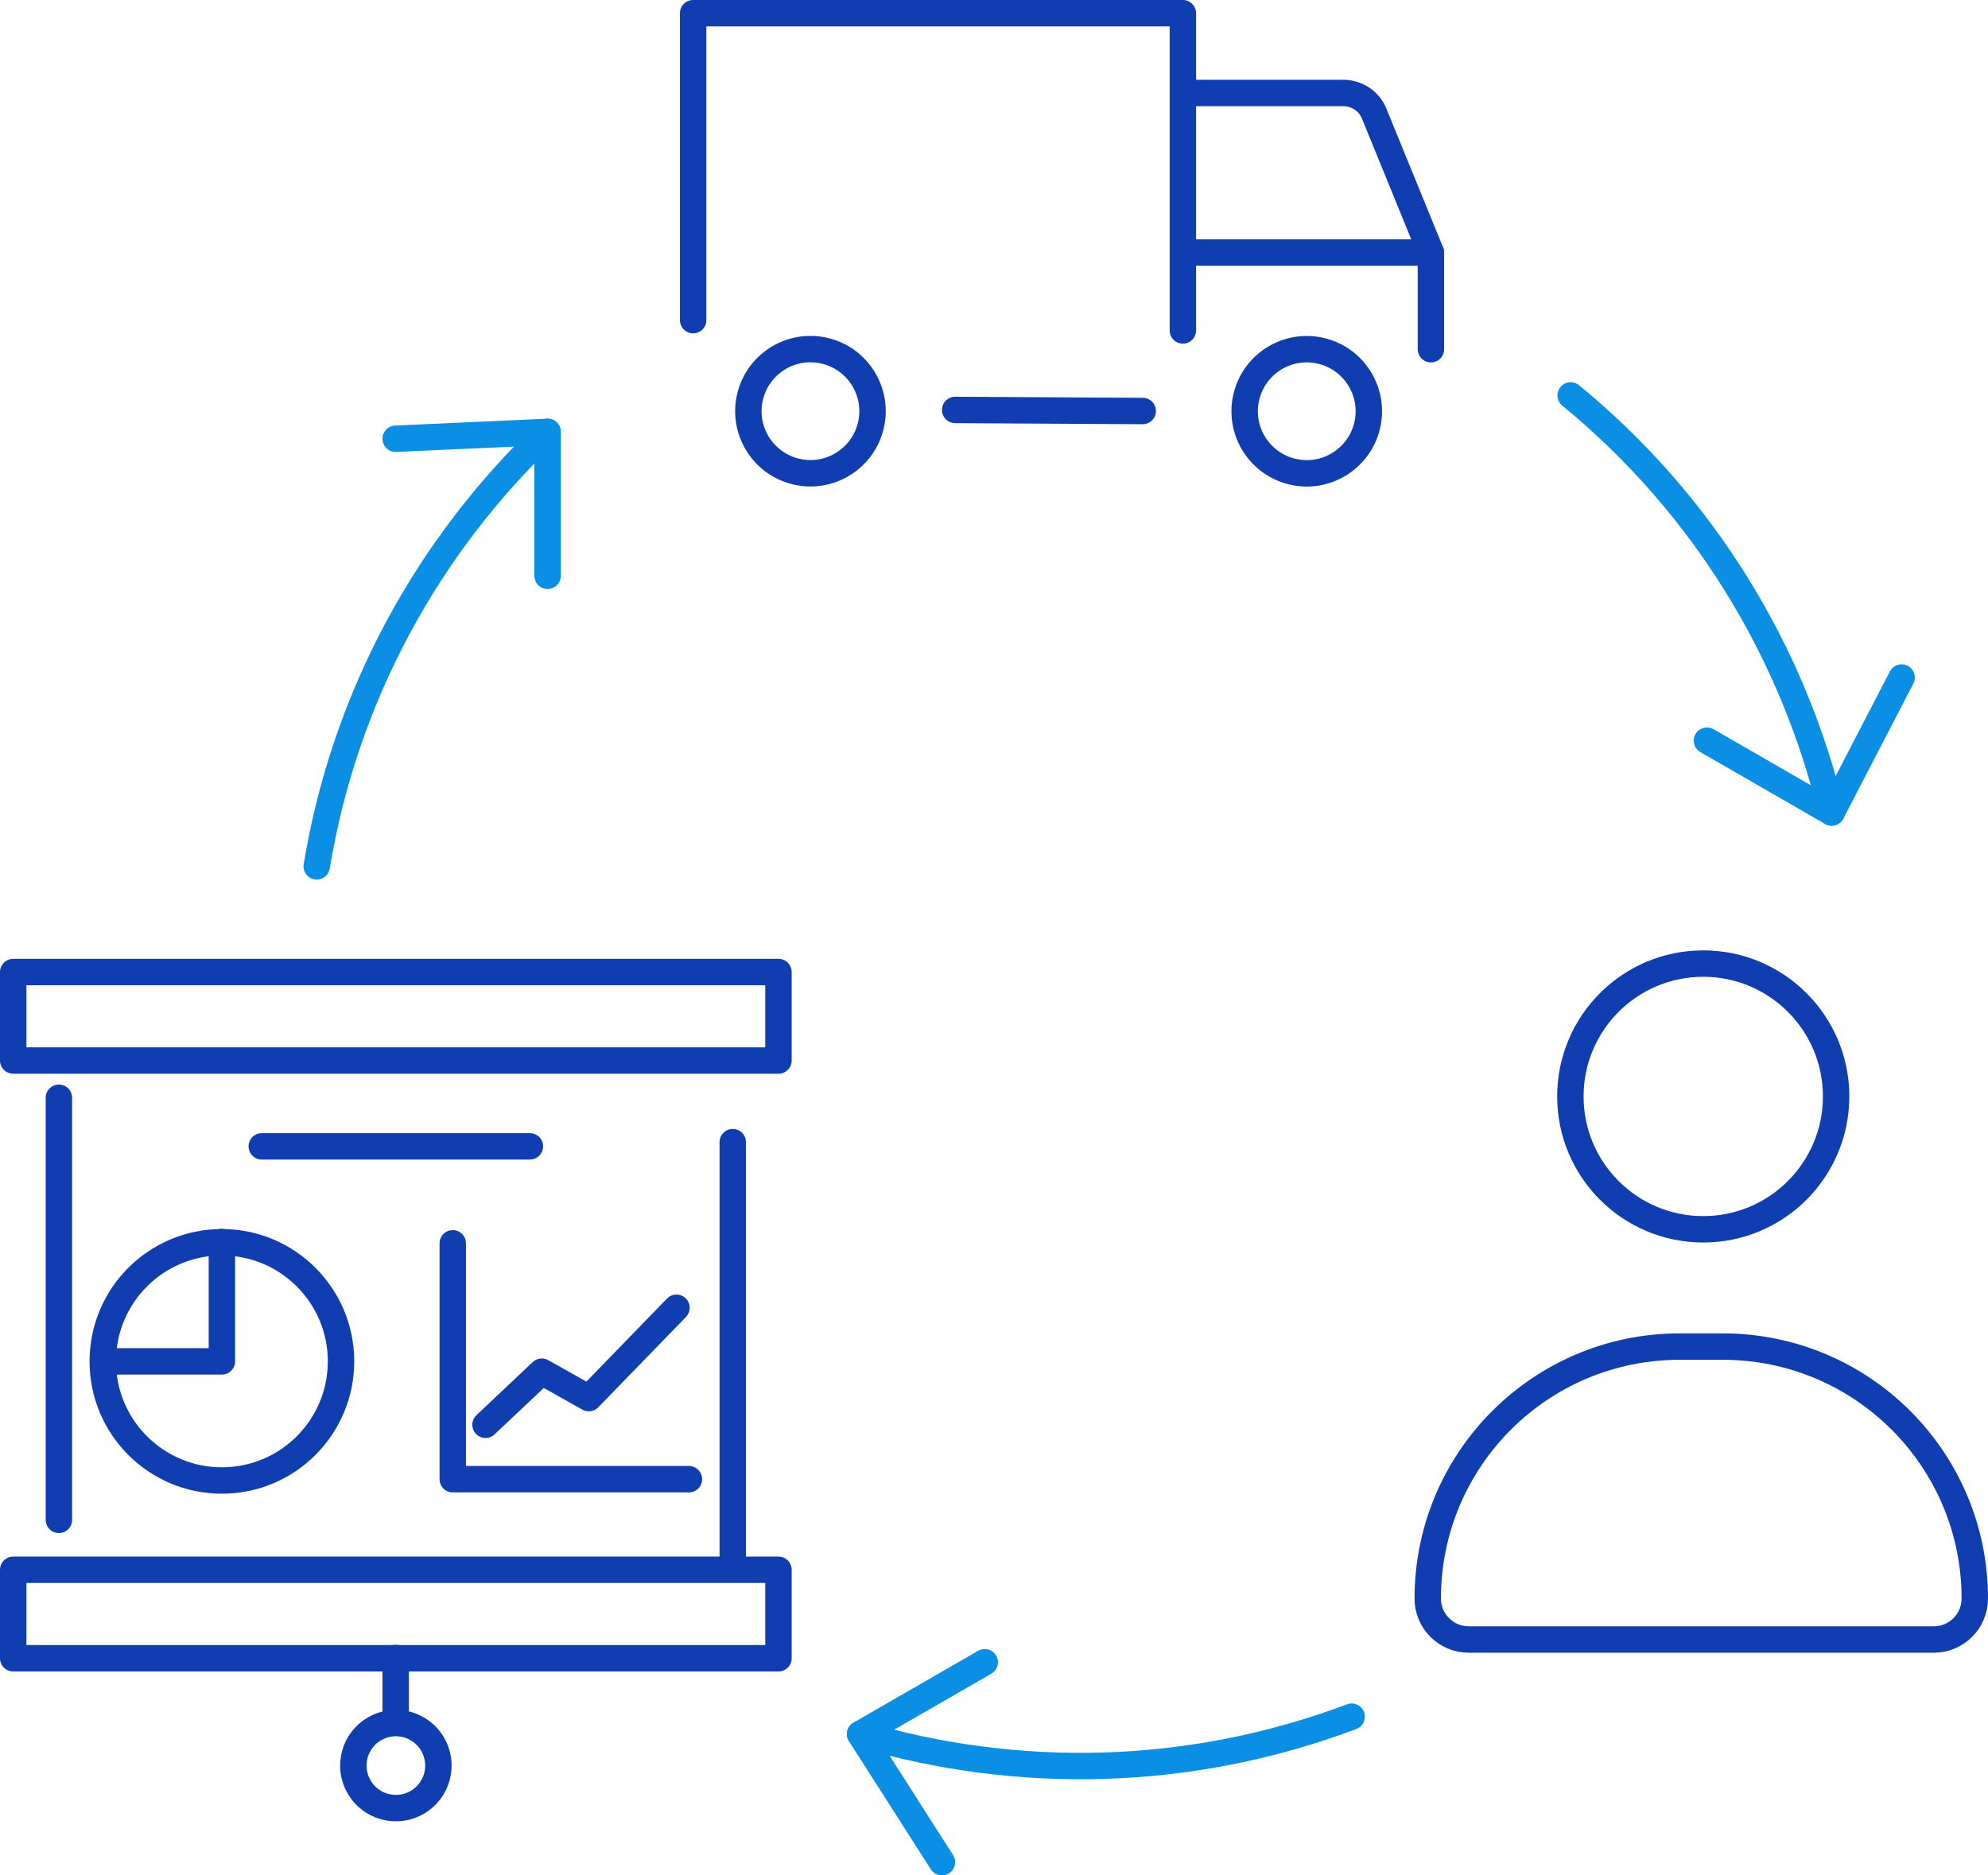<?xml version="1.0" encoding="UTF-8"?>
<svg id="Layer_2" xmlns="http://www.w3.org/2000/svg" viewBox="0 0 75.26 71">
  <defs>
    <style>
      .cls-1 {
        stroke: #0b8fe5;
      }

      .cls-1, .cls-2 {
        fill: none;
        stroke-linecap: round;
        stroke-linejoin: round;
      }

      .cls-2 {
        stroke: #103daf;
      }
    </style>
  </defs>
  <g id="Layer_1-2" data-name="Layer_1">
    <g>
      <g>
        <polyline class="cls-2" points="44.78 12.51 44.78 .5 26.24 .5 26.24 12.12"/>
        <line class="cls-2" x1="36.16" y1="15.52" x2="43.26" y2="15.56"/>
        <path class="cls-2" d="M44.8,3.52h6.05c.52,0,.99.31,1.18.8l2.14,5.24v3.66"/>
        <circle class="cls-2" cx="49.48" cy="15.57" r="2.35" transform="translate(22.95 60.15) rotate(-76.72)"/>
        <circle class="cls-2" cx="30.68" cy="15.57" r="2.35" transform="translate(8.48 41.85) rotate(-76.72)"/>
        <line class="cls-2" x1="54.17" y1="9.56" x2="44.8" y2="9.56"/>
      </g>
      <g>
        <path class="cls-1" d="M11.99,32.8c1.06-6.43,4.21-12.15,8.74-16.45v5.45"/>
        <line class="cls-1" x1="20.73" y1="16.35" x2="14.98" y2="16.61"/>
      </g>
      <g>
        <path class="cls-1" d="M59.46,14.97c5.04,4.13,8.42,9.72,9.88,15.79l-4.72-2.72"/>
        <line class="cls-1" x1="69.34" y1="30.76" x2="71.99" y2="25.65"/>
      </g>
      <g>
        <path class="cls-1" d="M51.17,64.99c-6.1,2.3-12.63,2.43-18.61.66l4.72-2.72"/>
        <line class="cls-1" x1="32.56" y1="65.65" x2="35.66" y2="70.5"/>
      </g>
      <g>
        <rect class="cls-2" x=".5" y="36.8" width="28.97" height="3.35"/>
        <rect class="cls-2" x=".5" y="59.43" width="28.97" height="3.35"/>
        <line class="cls-2" x1="27.74" y1="43.24" x2="27.74" y2="59.22"/>
        <line class="cls-2" x1="2.23" y1="57.54" x2="2.23" y2="41.56"/>
        <g>
          <circle class="cls-2" cx="8.4" cy="51.54" r="4.51"/>
          <polyline class="cls-2" points="8.4 47.02 8.4 51.54 3.9 51.54"/>
          <g>
            <polyline class="cls-2" points="26.08 56 17.14 56 17.14 47.07"/>
            <polyline class="cls-2" points="18.38 53.94 20.51 51.93 22.29 52.93 25.61 49.51"/>
          </g>
        </g>
        <line class="cls-2" x1="9.91" y1="43.4" x2="20.06" y2="43.4"/>
        <line class="cls-2" x1="14.98" y1="62.77" x2="14.98" y2="65.13"/>
        <circle class="cls-2" cx="14.98" cy="66.84" r="1.61" transform="translate(-53.39 70.92) rotate(-80.78)"/>
      </g>
      <g>
        <path class="cls-2" d="M63.58,50.98h1.64c5.27,0,9.54,4.27,9.54,9.54h0c0,.86-.7,1.55-1.55,1.55h-17.61c-.86,0-1.55-.7-1.55-1.55h0c0-5.27,4.27-9.54,9.54-9.54Z"/>
        <circle class="cls-2" cx="64.48" cy="41.51" r="5.03"/>
      </g>
    </g>
  </g>
</svg>